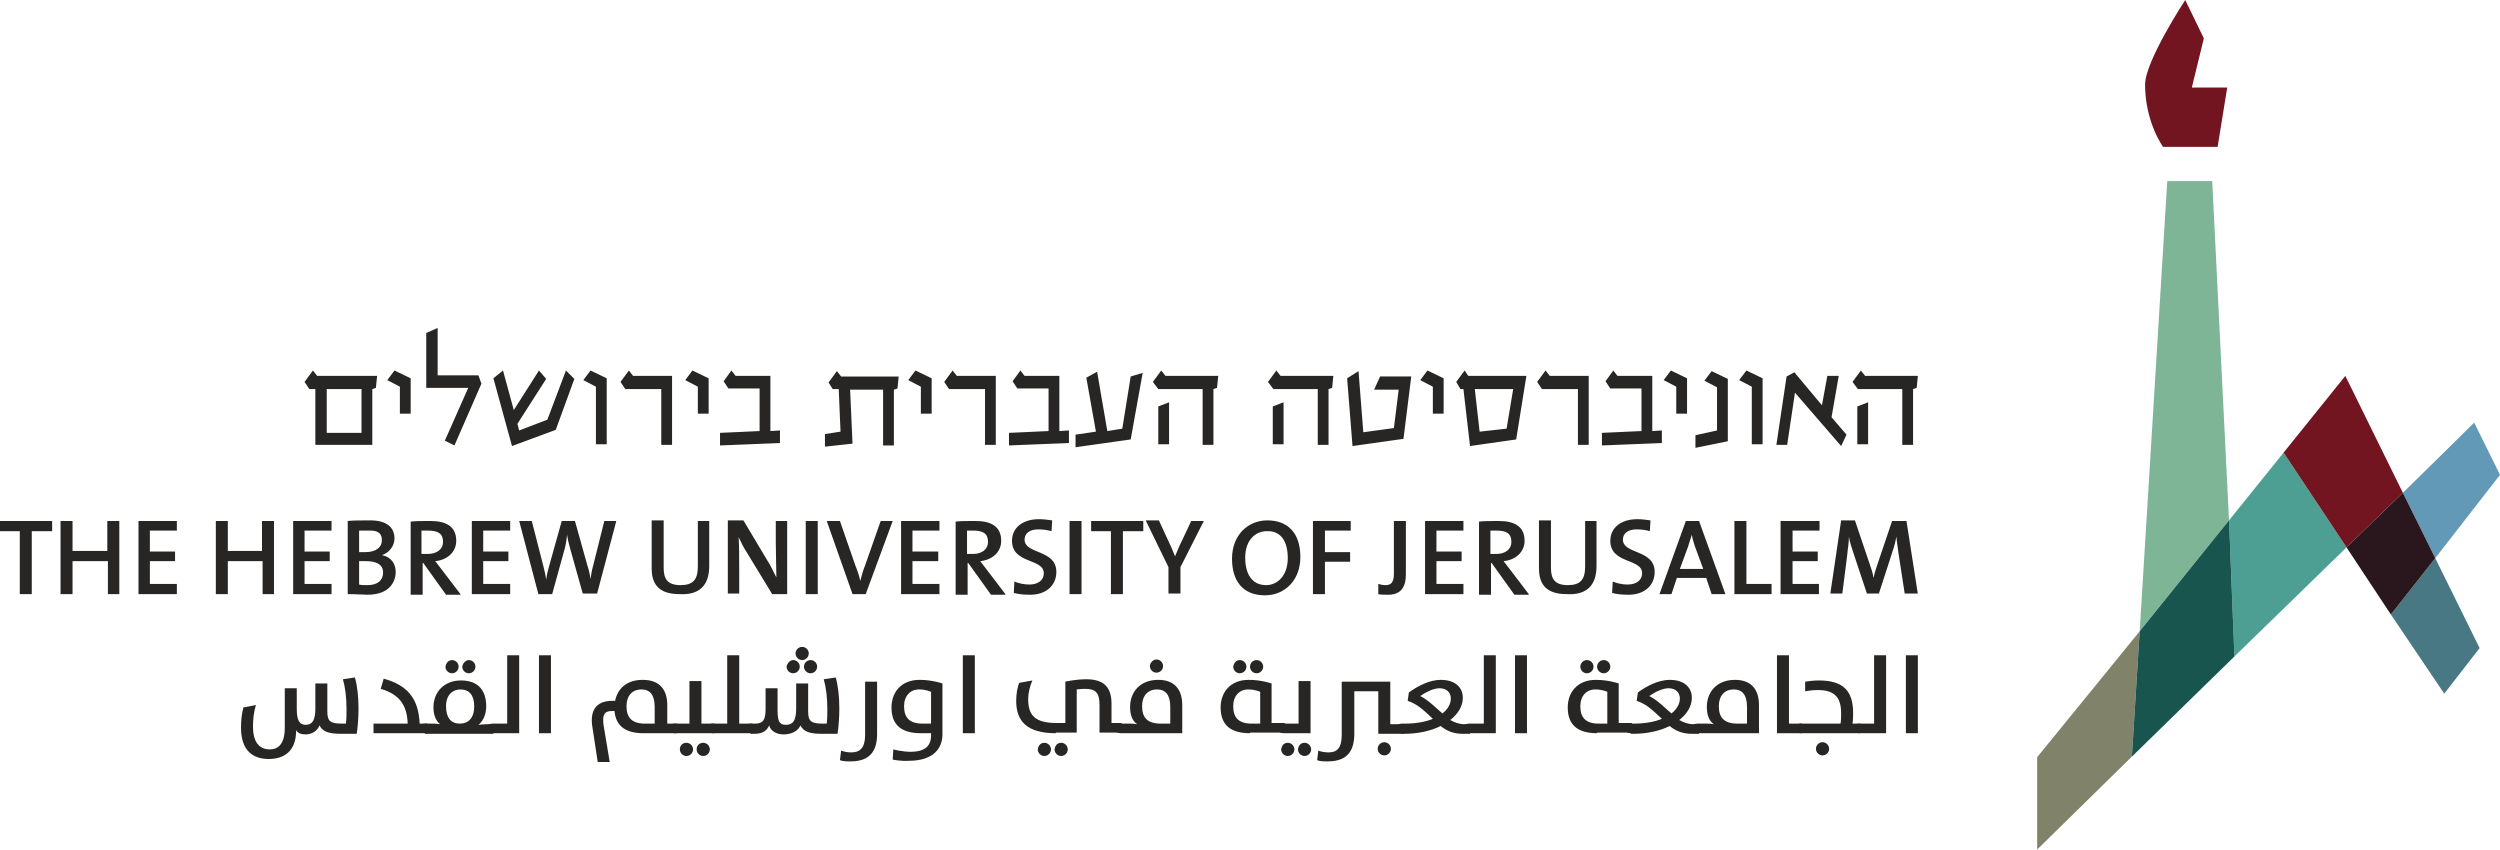 <?xml version="1.0" encoding="utf-8"?>
<!-- Generator: Adobe Illustrator 19.1.0, SVG Export Plug-In . SVG Version: 6.00 Build 0)  -->
<!DOCTYPE svg PUBLIC "-//W3C//DTD SVG 1.1//EN" "http://www.w3.org/Graphics/SVG/1.1/DTD/svg11.dtd">
<svg version="1.1" id="Layer_1" xmlns="http://www.w3.org/2000/svg" xmlns:xlink="http://www.w3.org/1999/xlink" x="0px" y="0px"
	 width="417px" height="141.7px" viewBox="0 0 417 141.7" enable-background="new 0 0 417 141.7" xml:space="preserve">
<g>
	<g>
		<polygon fill="#487884" points="398.8,102.5 407.7,115.7 413.6,108.1 406.2,93.1 		"/>
		<polygon fill="#808269" points="356.9,105.3 339.8,126.3 339.8,141.7 355.6,126.2 		"/>
		<polygon fill="#4C9F92" points="371.8,86.8 372.7,109.5 391.4,91.3 380.9,75.5 		"/>
		<polygon fill="#721521" points="391.2,62.7 380.9,75.5 391.4,91.3 400.8,82.2 		"/>
		<polygon fill="#6199B7" points="417,79.2 412.7,70.5 400.8,82.2 406.2,93.1 		"/>
		<polygon fill="#29171D" points="398.8,102.5 406.2,93.1 400.8,82.2 391.4,91.3 		"/>
		<polygon fill="#7EB597" points="369,30.2 361.5,30.2 356.9,105.3 371.8,86.8 		"/>
		<polygon fill="#17554E" points="356.9,105.3 355.6,126.2 372.7,109.5 371.8,86.8 		"/>
		<g>
			<path fill="#721521" d="M367.6,6.4L364.5,0c0,0-6.7,10.2-6.7,14.1c0,6.3,3,10.4,3,10.4h9.1l1.6-9.9h-5.9L367.6,6.4z"/>
		</g>
	</g>
	<path fill="#282525" d="M311.6,67.1v7h-1.8v-6.3L311.6,67.1z M309.9,64.9h7.4v9.3h1.8v-9.3l0.6-0.2l0.2-2h-8.8l-0.7-0.9l-1.4,1.9
		L309.9,64.9z M305.5,69.6l1.2-6.9h-1.9l-0.9,4.9l-4.6-5.5l-1.3,0.7l-1.7,11.4h1.8l1.3-8.7l7.7,8.9l0.9-1.9L305.5,69.6z M291.3,61.8
		l2.7,1.3v11h-1.8v-9.6l-2.1-1.1L291.3,61.8z M288.2,63.2v10.4l-5.4,1.1v-2.1l3.6-0.8v-7.2l-2.1-1.1l1.2-1.6L288.2,63.2z
		 M278.7,61.8l2.7,1.3V69h-1.8v-4.5l-2.1-1.1L278.7,61.8z M269.1,61.8l0.7,0.9h5.8v9.2l1.6-0.1v2.1l-10,0.4v-2.1l6.6-0.3v-7.1h-5.2
		l-0.8-1.2L269.1,61.8z M257.2,64.9l-0.8-1.2l1.4-1.9l0.7,0.9h6.5v11.5h-1.8v-9.3H257.2z M251.3,71.5l1.1-6.6h-6.4l0.8,7.1
		L251.3,71.5z M244.9,62.7h9.7l-1.7,10.6l-7.7,1.1l-1.1-9.5h-0.5l-0.7-1.2l1.4-1.9L244.9,62.7z M238.1,61.8l2.7,1.3V69H239v-4.5
		l-2.1-1.1L238.1,61.8z M224.7,63.1l0.9,11.3l8.5-1.2l1.3-10.4h-5.2l-1,2.2h4.1l-0.8,6.4l-5.1,0.7l-0.8-10.2L224.7,63.1z
		 M214.1,67.1v7h-1.8v-6.3L214.1,67.1z M212.4,64.9h7.4v9.3h1.8v-9.3l0.6-0.2l0.2-2h-8.8l-0.7-0.9l-1.4,1.9L212.4,64.9z M195,67.1v7
		h-1.8v-6.3L195,67.1z M193.2,64.9h7.4v9.3h1.8v-9.3l0.6-0.2l0.2-2h-8.8l-0.7-0.9l-1.4,1.9L193.2,64.9z M190.6,62.2l-2,0.6l-1.4,8.7
		l-2.5,0.4L183,62l-1.8,1l1.6,9l-3.4,0.5v2.1l9.2-1.3L190.6,62.2z M170.2,61.8l0.7,0.9h5.8v9.2l1.6-0.1v2.1l-10,0.4v-2.1l6.6-0.3
		v-7.1h-5.2l-0.8-1.2L170.2,61.8z M158.3,64.9l-0.8-1.2l1.4-1.9l0.7,0.9h6.5v11.5h-1.8v-9.3H158.3z M152.7,61.8l2.7,1.3V69h-1.8
		v-4.5l-2.1-1.1L152.7,61.8z M138.9,64.9h1l0.3,7.1l-2.6,0.4v2.1l4.6-0.5l-0.4-9h5.5v9.3h1.8v-9.3l0.6-0.2l0.2-2h-9.6l-0.7-0.9
		l-1.4,1.9L138.9,64.9z M122,61.8l0.7,0.9h5.8v9.2l1.6-0.1v2.1l-10,0.4v-2.1l6.6-0.3v-7.1h-5.2l-0.8-1.2L122,61.8z M115.5,61.8
		l2.7,1.3V69h-1.8v-4.5l-2.1-1.1L115.5,61.8z M104.3,64.9l-0.8-1.2l1.4-1.9l0.7,0.9h6.5v11.5h-1.8v-9.3H104.3z M98.5,61.8l2.7,1.3
		v11h-1.8v-9.6l-2.1-1.1L98.5,61.8z M94.4,61.8L91.3,70l-4.7,1.8l-0.3-1.1l4.8-7.5l-1.2-1.4l-4.2,6.6l-1.8-6.6l-1.6,1.3l3.1,11.3
		l7.3-2.7l3.1-8.5L94.4,61.8z M71.2,55.5l1.8-0.8v7.9l6.8,0l0.5,1.4l-4.5,10.3l-1.6-0.8l3.9-8.8h-7V55.5z M65.8,61.8l2.7,1.3V69
		h-1.8v-4.5l-2.1-1.1L65.8,61.8z M60.3,72.2h-5.8v-7.3h5.8V72.2z M62.9,62.7h-10l-0.7-0.9l-1.4,1.9l0.8,1.2h1v9.3h9.5v-9.3l0.6-0.2
		L62.9,62.7z"/>
	<path fill="#282525" d="M319.9,99.1L318,86.9h-2.4l-2.4,7.1c-0.3,0.9-0.5,1.5-0.7,2.4h0c-0.1-0.8-0.4-1.6-0.7-2.5l-2.4-7.1h-2.3
		l-1.8,12.2h2l0.8-6.3c0.1-1.2,0.3-2.1,0.3-3.2h0c0.1,0.9,0.5,1.9,0.8,2.9l2.2,6.6h2l2.3-7.1c0.3-0.9,0.5-1.7,0.6-2.4h0
		c0.1,0.8,0.2,1.7,0.4,3l1,6.5H319.9z M303.4,99.1v-1.7H299v-3.8h4.2V92H299v-3.5h4.5v-1.6H297v12.2H303.4z M295.5,99.1v-1.7h-4.2
		V86.9h-2v12.2H295.5z M284.1,94.9h-3.9l1.4-3.8c0.2-0.7,0.4-1.3,0.6-1.9h0c0.1,0.7,0.3,1.2,0.5,1.9L284.1,94.9z M287.8,99.1
		l-4.4-12.2h-2.2l-4.4,12.2h2l0.9-2.7h4.9l0.9,2.7H287.8z M276,95.4c0-3.8-5.3-2.9-5.3-5.4c0-1,0.8-1.7,2.3-1.7
		c0.7,0,1.5,0.1,2.2,0.3l0.1-1.8c-0.7-0.1-1.5-0.2-2.2-0.2c-2.8,0-4.5,1.5-4.5,3.6c0,3.9,5.3,2.9,5.3,5.4c0,1.3-1.1,1.9-2.4,1.9
		c-0.9,0-1.8-0.2-2.5-0.5l-0.1,1.9c0.7,0.2,1.6,0.3,2.5,0.3C274.2,99.3,276,97.7,276,95.4 M266.3,94.4v-7.5h-1.9v7.6
		c0,2.3-0.9,3.1-2.9,3.1c-2.3,0-2.8-1.2-2.8-2.9v-7.9h-2v8c0,2.2,0.8,4.3,4.6,4.3C264.6,99.3,266.3,97.7,266.3,94.4 M252.1,90.4
		c0,1.2-1,2-2.5,2c-0.4,0-0.8,0-1,0v-3.9c0.3,0,0.7,0,1,0C251.3,88.5,252.1,89,252.1,90.4 M255,99.1l-3.2-4.2
		c-0.3-0.4-0.7-0.9-1-1.3c2-0.2,3.5-1.5,3.5-3.4c0-2.4-1.7-3.3-4.3-3.3c-1.4,0-2.4,0-3.3,0.1v12.2h2v-5.3h0.1l3.8,5.3H255z
		 M244.1,99.1v-1.7h-4.5v-3.8h4.2V92h-4.2v-3.5h4.5v-1.6h-6.4v12.2H244.1z M234.5,95.8v-8.9h-2v8.8c0,1.5-0.5,1.9-1.4,1.9
		c-0.4,0-0.9-0.1-1.2-0.2v1.7c0.4,0.1,0.8,0.1,1.4,0.1C233.7,99.3,234.5,97.9,234.5,95.8 M225.3,88.6v-1.7H219v12.2h2v-5.4h4.2v-1.6
		h-4.2v-3.6H225.3z M214.8,93.1c0,3-1.8,4.5-3.6,4.5c-2.4,0-3.5-1.9-3.5-4.6c0-2.9,1.7-4.4,3.6-4.4
		C213.5,88.5,214.8,90.1,214.8,93.1 M216.9,92.9c0-4.1-2.2-6.1-5.5-6.1c-3.2,0-5.9,2.4-5.9,6.4c0,3.7,1.8,6.1,5.5,6.1
		C214.2,99.3,216.9,96.9,216.9,92.9 M200.8,86.9h-2.1l-1.7,3.6c-0.4,0.8-0.7,1.6-1,2.3h0c-0.3-0.7-0.5-1.3-0.9-2.1l-1.8-3.9h-2.2
		l3.8,7.8v4.4h2v-4.4L200.8,86.9z M190.7,88.6v-1.7H182v1.7h3.3v10.5h2V88.6H190.7z M180.4,86.9h-2v12.2h2V86.9z M176.2,95.4
		c0-3.8-5.3-2.9-5.3-5.4c0-1,0.8-1.7,2.3-1.7c0.7,0,1.5,0.1,2.2,0.3l0.1-1.8c-0.7-0.1-1.5-0.2-2.2-0.2c-2.8,0-4.5,1.5-4.5,3.6
		c0,3.9,5.3,2.9,5.3,5.4c0,1.3-1.1,1.9-2.4,1.9c-0.9,0-1.8-0.2-2.5-0.5l-0.1,1.9c0.7,0.2,1.6,0.3,2.5,0.3
		C174.4,99.3,176.2,97.7,176.2,95.4 M164.8,90.4c0,1.2-1,2-2.5,2c-0.4,0-0.8,0-1,0v-3.9c0.3,0,0.7,0,1,0
		C164,88.5,164.8,89,164.8,90.4 M167.7,99.1l-3.2-4.2c-0.3-0.4-0.7-0.9-1-1.3c2-0.2,3.5-1.5,3.5-3.4c0-2.4-1.7-3.3-4.3-3.3
		c-1.4,0-2.4,0-3.3,0.1v12.2h2v-5.3h0.1l3.8,5.3H167.7z M156.7,99.1v-1.7h-4.5v-3.8h4.3V92h-4.3v-3.5h4.5v-1.6h-6.4v12.2H156.7z
		 M148.9,86.9h-2l-2.6,7.4c-0.4,1-0.6,1.8-0.8,2.6h0c-0.2-0.9-0.5-1.8-0.8-2.5l-2.6-7.5h-2.2l4.3,12.2h2.2L148.9,86.9z M136.4,86.9
		h-2v12.2h2V86.9z M131.3,99.1V86.9h-1.9v3.6c0,1.8,0.1,4.4,0.1,5.8c-0.5-0.9-0.9-1.9-1.5-2.8l-4-6.7h-2.6v12.2h1.9V95
		c0-1.7,0-4.2-0.1-5.4c0.4,0.8,0.8,1.7,1.4,2.6l4.2,6.9H131.3z M118.3,94.4v-7.5h-1.9v7.6c0,2.3-0.9,3.1-2.9,3.1
		c-2.3,0-2.8-1.2-2.8-2.9v-7.9h-2v8c0,2.2,0.8,4.3,4.6,4.3C116.6,99.3,118.3,97.7,118.3,94.4 M102.8,86.9h-2l-1.9,7.6
		c-0.2,0.7-0.3,1.4-0.4,2.1h0c-0.1-0.8-0.3-1.6-0.5-2.2l-2.1-7.5h-2.2l-2.1,7.5c-0.2,0.7-0.4,1.5-0.5,2.3h0
		c-0.1-0.8-0.3-1.6-0.5-2.4l-1.9-7.4h-2.1l3.2,12.2h2.3l2.1-7.6c0.2-0.8,0.3-1.5,0.4-2.3h0c0.1,0.8,0.3,1.6,0.5,2.3l2.1,7.5h2.4
		L102.8,86.9z M85.1,99.1v-1.7h-4.5v-3.8h4.2V92h-4.2v-3.5h4.5v-1.6h-6.4v12.2H85.1z M73.9,90.4c0,1.2-1,2-2.6,2c-0.4,0-0.8,0-1,0
		v-3.9c0.3,0,0.7,0,1,0C73.1,88.5,73.9,89,73.9,90.4 M76.8,99.1l-3.2-4.2c-0.3-0.4-0.7-0.9-1-1.3c2-0.2,3.5-1.5,3.5-3.4
		c0-2.4-1.7-3.3-4.3-3.3c-1.4,0-2.4,0-3.3,0.1v12.2h2v-5.3h0.1l3.8,5.3H76.8z M63.9,95.5c0,1.2-0.8,2.1-2.6,2.1
		c-0.6,0-1.1,0-1.4-0.1v-3.9c0.3,0,0.9,0,1.1,0C62.7,93.6,63.9,94.1,63.9,95.5 M63.7,90.1c0,1.2-1,2-2.8,2c-0.4,0-0.7,0-1,0v-3.6
		c0.5,0,1,0,1.5,0C63.2,88.4,63.7,89.1,63.7,90.1 M66,95.4c0-1.3-0.7-2.5-2.3-2.8v0c1.2-0.4,2.1-1.5,2.1-2.8c0-1.9-1.4-3-4-3
		c-1.5,0-2.9,0-3.8,0.1v12.2c1.4,0,2.6,0.1,3.3,0.1C65,99.2,66,97,66,95.4 M55.3,99.1v-1.7h-4.5v-3.8h4.2V92h-4.2v-3.5h4.5v-1.6
		h-6.4v12.2H55.3z M45.7,99.1V86.9h-2v5H38v-5h-2v12.2h2v-5.5h5.8v5.5H45.7z M29.5,99.1v-1.7h-4.5v-3.8h4.2V92h-4.2v-3.5h4.5v-1.6
		h-6.4v12.2H29.5z M19.9,99.1V86.9h-2v5h-5.8v-5h-2v12.2h2v-5.5H18v5.5H19.9z M8.7,88.6v-1.7H0v1.7h3.3v10.5h2V88.6H8.7z"/>
	<g>
		<path fill="#282525" d="M40.2,121.4c0-1.1,0.1-2.3,0.4-3.4l2.1-0.4c-0.4,1.2-0.5,2.5-0.5,3.6c0,3,1.4,3.8,2.8,3.8
			c1.4,0,2.5-0.9,2.5-3.6v-6.6h2v3.4c0,1.9,0.4,2.7,1.5,2.7c1.1,0,1.6-0.8,1.6-2.7V114h2v4.7c0,1.7,0.6,2,2.5,2h0.6
			c0.1-0.8,0.1-1.8,0.1-2.4c0-1.9-0.2-3.6-0.6-5l2-0.3c0.4,1.4,0.6,3.2,0.6,5.2c0,1.3-0.1,2.9-0.3,4.2h-2.5c-2.3,0-3.2-0.4-3.7-1.4
			c-0.4,1-1.4,1.5-2.3,1.5c-0.8,0-1.3-0.2-1.6-0.7c0,3.6-2.1,4.8-4.6,4.8C42.1,126.6,40.2,125.1,40.2,121.4z"/>
		<path fill="#282525" d="M62.3,120.7H68c-0.1-3.1-1.4-4.9-4.5-5.8l0.5-1.7c3.9,1.1,5.8,3.2,6,7.5h1.2v1.6h-8.9V120.7z"/>
		<path fill="#282525" d="M70.9,122.3c-0.4,0-1.1-0.3-1.1-0.8c0-0.5,0.7-0.8,1.1-0.8h1.3c0.6,0,1.2,0.1,1.2,0.1
			c-0.7-0.6-1.1-1.5-1.1-2.8c0-2.6,1.8-4.5,4.6-4.5c2.5,0,4.2,1.3,4.2,4.3c0,1.2-0.4,2.4-1.3,3.1c0,0,0.8-0.1,1.5-0.1h1v1.6H70.9z
			 M75.4,110.1c0.6,0,1.1,0.5,1.1,1.1c0,0.6-0.5,1.1-1.1,1.1c-0.6,0-1.1-0.5-1.1-1.1C74.4,110.6,74.8,110.1,75.4,110.1z M79.1,117.8
			c0-1.8-0.8-2.8-2.3-2.8c-1.2,0-2.4,0.8-2.4,2.8c0,1.9,0.8,2.9,2.3,2.9C78.1,120.7,79.1,119.8,79.1,117.8z M78.2,110.1
			c0.6,0,1.1,0.5,1.1,1.1c0,0.6-0.5,1.1-1.1,1.1c-0.6,0-1.1-0.5-1.1-1.1C77.2,110.6,77.7,110.1,78.2,110.1z"/>
		<path fill="#282525" d="M82.1,122.3c-0.4,0-1.1-0.3-1.1-0.8c0-0.5,0.7-0.8,1.1-0.8h2.5v-11.4h2v13H82.1z"/>
		<path fill="#282525" d="M89.9,109.3h2v13h-2V109.3z"/>
		<path fill="#282525" d="M107.3,122.3c-3.3,0-4.6-1.5-4.8-3.7H102c-1.2,0-1.6,0.7-1.3,2.5l1,6h-2l-0.9-5.9
			c-0.4-2.5,0.5-4.3,3.3-4.3h0.5c0.4-2,1.9-3.5,4.6-3.5c2.8,0,4.1,1.6,4.1,4.2v3.1h1.6v1.6H107.3z M109.2,117.9c0-2-0.8-2.9-2.2-2.9
			c-1.6,0-2.5,1.1-2.5,2.8c0,1.9,0.9,2.9,3.1,2.9h1.6V117.9z"/>
		<path fill="#282525" d="M112.5,122.3c-0.4,0-1.1-0.3-1.1-0.8c0-0.5,0.7-0.8,1.1-0.8h2.5v-7.1h2v7.1h2.2v1.6H112.5z M114.5,123.9
			c0.6,0,1.1,0.5,1.1,1.1c0,0.6-0.5,1.1-1.1,1.1c-0.6,0-1.1-0.5-1.1-1.1C113.4,124.3,113.9,123.9,114.5,123.9z M117.3,123.9
			c0.6,0,1.1,0.5,1.1,1.1c0,0.6-0.5,1.1-1.1,1.1c-0.6,0-1.1-0.5-1.1-1.1C116.2,124.3,116.7,123.9,117.3,123.9z"/>
		<path fill="#282525" d="M117.7,121.5c0-0.5,0.7-0.8,1.1-0.8h2.5v-11.4h2v11.4h2.2v1.6h-6.6C118.5,122.3,117.7,122,117.7,121.5z"/>
		<path fill="#282525" d="M125.2,122.3c-0.4,0-1.1-0.3-1.1-0.8c0-0.5,0.7-0.8,1.1-0.8h0.7c1.3,0,1.8-0.5,1.8-2.4v-3.5h2v3.4
			c0,1.8,0.1,2.7,1.4,2.7c1.1,0,1.7-0.6,1.7-2.7V114h2v4.7c0,1.7,0.6,2,2.5,2h0.6c0.1-0.8,0.1-1.8,0.1-2.4c0-1.9-0.2-3.6-0.6-5
			l2-0.3c0.4,1.4,0.6,3.2,0.6,5.2c0,1.3-0.1,2.9-0.3,4.2h-2.5c-2.1,0-3.1-0.3-3.7-1.4c-0.3,0.8-1.3,1.5-2.8,1.5
			c-1.2,0-2.2-0.6-2.4-1.5c-0.4,0.9-1.1,1.4-2.5,1.4H125.2z M132.3,110.1c0.6,0,1.1,0.5,1.1,1.1c0,0.6-0.5,1.1-1.1,1.1
			c-0.6,0-1.1-0.5-1.1-1.1C131.3,110.6,131.8,110.1,132.3,110.1z M133.8,107.9c0.6,0,1.1,0.5,1.1,1.1c0,0.6-0.5,1.1-1.1,1.1
			s-1.1-0.5-1.1-1.1C132.7,108.4,133.2,107.9,133.8,107.9z M135.2,110.1c0.6,0,1.1,0.5,1.1,1.1c0,0.6-0.5,1.1-1.1,1.1
			c-0.6,0-1.1-0.5-1.1-1.1C134.1,110.6,134.6,110.1,135.2,110.1z"/>
		<path fill="#282525" d="M140.1,126.8l0.2-1.6c0.5,0.2,1.1,0.3,1.7,0.3c1.4,0,2.3-0.7,2.3-2.9v-8.9h2v8.7c0,2.5-0.9,4.6-4.4,4.6
			C141.3,127,140.6,127,140.1,126.8z"/>
		<path fill="#282525" d="M148.9,126.7l0.1-1.7c0,0,1.5,0.4,2.9,0.4c2,0,3.4-0.7,3.4-2.7v-0.4h-1.7c-3.6,0-4.9-1.7-4.9-4.3
			c0-2.4,1.5-4.6,4.7-4.6c2.1,0,3.8,0.6,3.8,0.6v8.5c0,2.3-1.5,4.4-5.6,4.4C150.3,127,148.9,126.7,148.9,126.7z M155.3,115.4
			c0,0-0.8-0.4-2-0.4c-1.5,0-2.5,1.1-2.5,2.8c0,1.9,0.9,2.9,3.1,2.9h1.4V115.4z"/>
		<path fill="#282525" d="M160.6,109.3h2v13h-2V109.3z"/>
		<path fill="#282525" d="M176.1,122.3c-4.8,0-6.6-2-6.6-5.4c0-1.1,0.2-2.3,0.5-3l2.2-0.4c-0.4,0.9-0.7,2.1-0.7,3.1
			c0,2.7,1.1,4,4.8,4h1.4v-6.9c0,0,1.7-0.4,3.5-0.4c3.1,0,4.2,1.5,4.2,4.1v3.2h1.7v1.6h-3.7v-4.6c0-2-0.6-2.7-2.4-2.7
			c-0.7,0-1.4,0.1-1.4,0.1v7.2H176.1z M174.2,123.9c0.6,0,1.1,0.5,1.1,1.1c0,0.6-0.5,1.1-1.1,1.1c-0.6,0-1.1-0.5-1.1-1.1
			C173.2,124.3,173.6,123.9,174.2,123.9z M177,123.9c0.6,0,1.1,0.5,1.1,1.1c0,0.6-0.5,1.1-1.1,1.1c-0.6,0-1.1-0.5-1.1-1.1
			C176,124.3,176.4,123.9,177,123.9z"/>
		<path fill="#282525" d="M186.9,122.3c-0.4,0-1.1-0.3-1.1-0.8c0-0.5,0.7-0.8,1.1-0.8h1.7c0.6,0,1.1,0.1,1.1,0.1
			c-0.8-0.5-1.2-1.5-1.2-2.9c0-2.4,1.6-4.5,4.7-4.5c2.7,0,4,1.6,4,4.2v4.7H186.9z M195.2,117.9c0-2-0.8-2.9-2.2-2.9
			c-1.6,0-2.5,1.1-2.5,2.8c0,1.9,0.9,2.9,3.1,2.9h1.6V117.9z M192.9,110c0.6,0,1.1,0.5,1.1,1.1s-0.5,1.1-1.1,1.1
			c-0.6,0-1.1-0.5-1.1-1.1C191.8,110.6,192.3,110,192.9,110z"/>
		<path fill="#282525" d="M208.5,122.3c-3.6,0-4.9-1.7-4.9-4.3c0-2.4,1.5-4.6,4.7-4.6c2.1,0,3.8,0.6,3.8,0.6v6.6h2.2v1.6H208.5z
			 M210.2,115.4c0,0-0.8-0.4-2-0.4c-1.5,0-2.5,1.1-2.5,2.8c0,1.9,0.9,2.9,3.1,2.9h1.4V115.4z M206.8,110.1c0.6,0,1.1,0.5,1.1,1.1
			c0,0.6-0.5,1.1-1.1,1.1c-0.6,0-1.1-0.5-1.1-1.1C205.8,110.6,206.2,110.1,206.8,110.1z M209.6,110.1c0.6,0,1.1,0.5,1.1,1.1
			c0,0.6-0.5,1.1-1.1,1.1c-0.6,0-1.1-0.5-1.1-1.1C208.5,110.6,209,110.1,209.6,110.1z"/>
		<path fill="#282525" d="M214.1,122.3c-0.4,0-1.1-0.3-1.1-0.8c0-0.5,0.7-0.8,1.1-0.8h2.5v-7.1h2v8.7H214.1z M214.8,123.9
			c0.6,0,1.1,0.5,1.1,1.1c0,0.6-0.5,1.1-1.1,1.1c-0.6,0-1.1-0.5-1.1-1.1C213.8,124.3,214.2,123.9,214.8,123.9z M217.6,123.9
			c0.6,0,1.1,0.5,1.1,1.1c0,0.6-0.5,1.1-1.1,1.1c-0.6,0-1.1-0.5-1.1-1.1C216.6,124.3,217,123.9,217.6,123.9z"/>
		<path fill="#282525" d="M219.7,126.8l0.2-1.6c0.5,0.2,1.1,0.3,1.7,0.3c1.4,0,2.2-0.7,2.2-2.9v-8.9h8.1v7.1h2.2v1.6h-4.2v-7.1h-4
			v7.1c0,2.5-0.9,4.6-4.4,4.6C220.8,127,220.2,127,219.7,126.8z M230.9,123.8c0.6,0,1.1,0.5,1.1,1.1c0,0.6-0.5,1.1-1.1,1.1
			c-0.6,0-1.1-0.5-1.1-1.1S230.3,123.8,230.9,123.8z"/>
		<path fill="#282525" d="M233.8,122.3c-0.4,0-1.1-0.3-1.1-0.8c0-0.5,0.7-0.8,1.1-0.8h0.5c1.9,0,3.5-0.3,4.7-0.8
			c-1.3-1.2-2.4-2.4-4.2-3l0.2-1.4c1.5-1.1,3.5-2.1,5.3-2.1c2.6,0,3.7,1.4,3.7,3c0,1.3-0.7,2.6-2.1,3.7c0.7,0.4,1.5,0.7,2.4,0.7h0.9
			v1.6h-1.2c-1.6,0-2.7-0.5-3.7-1.3c-1.6,0.8-3.7,1.3-6.1,1.3H233.8z M240.6,119c0.9-0.7,1.4-1.6,1.4-2.5c0-0.9-0.6-1.7-1.9-1.7
			c-1.1,0-2.5,0.8-3.2,1.3C238.3,116.8,239.4,118,240.6,119z"/>
		<path fill="#282525" d="M245,122.3c-0.4,0-1.1-0.3-1.1-0.8c0-0.5,0.7-0.8,1.1-0.8h2.5v-11.4h2v13H245z"/>
		<path fill="#282525" d="M252.7,109.3h2v13h-2V109.3z"/>
		<path fill="#282525" d="M266.4,122.3c-3.6,0-4.9-1.7-4.9-4.3c0-2.4,1.5-4.6,4.7-4.6c2.1,0,3.8,0.6,3.8,0.6v6.6h2.2v1.6H266.4z
			 M268.1,115.4c0,0-0.8-0.4-2-0.4c-1.5,0-2.5,1.1-2.5,2.8c0,1.9,0.9,2.9,3.1,2.9h1.4V115.4z M264.7,110.1c0.6,0,1.1,0.5,1.1,1.1
			c0,0.6-0.5,1.1-1.1,1.1c-0.6,0-1.1-0.5-1.1-1.1C263.6,110.6,264.1,110.1,264.7,110.1z M267.5,110.1c0.6,0,1.1,0.5,1.1,1.1
			c0,0.6-0.5,1.1-1.1,1.1c-0.6,0-1.1-0.5-1.1-1.1C266.4,110.6,266.9,110.1,267.5,110.1z"/>
		<path fill="#282525" d="M272,122.3c-0.4,0-1.1-0.3-1.1-0.8c0-0.5,0.7-0.8,1.1-0.8h0.5c1.9,0,3.5-0.3,4.7-0.8
			c-1.3-1.2-2.4-2.4-4.2-3l0.2-1.4c1.5-1.1,3.5-2.1,5.3-2.1c2.6,0,3.7,1.4,3.7,3c0,1.3-0.7,2.6-2.1,3.7c0.7,0.4,1.5,0.7,2.4,0.7h0.9
			v1.6h-1.2c-1.6,0-2.7-0.5-3.7-1.3c-1.6,0.8-3.7,1.3-6.1,1.3H272z M278.8,119c0.9-0.7,1.4-1.6,1.4-2.5c0-0.9-0.6-1.7-1.9-1.7
			c-1.1,0-2.5,0.8-3.2,1.3C276.5,116.8,277.6,118,278.8,119z"/>
		<path fill="#282525" d="M283.1,122.3c-0.4,0-1.1-0.3-1.1-0.8c0-0.5,0.7-0.8,1.1-0.8h1.7c0.6,0,1.1,0.1,1.1,0.1
			c-0.8-0.5-1.2-1.5-1.2-2.9c0-2.4,1.6-4.5,4.7-4.5c2.7,0,4,1.6,4,4.2v4.7H283.1z M291.4,117.9c0-2-0.8-2.9-2.2-2.9
			c-1.6,0-2.5,1.1-2.5,2.8c0,1.9,0.9,2.9,3.1,2.9h1.6V117.9z"/>
		<path fill="#282525" d="M296.4,109.3h2v11.4h2.2v1.6h-4.2V109.3z"/>
		<path fill="#282525" d="M300.3,122.3c-0.4,0-1.1-0.3-1.1-0.8c0-0.5,0.7-0.8,1.1-0.8h6.7c0.1-0.6,0.1-1.1,0.1-1.7
			c0-2.6-1-3.9-3.9-3.9c-0.7,0-1.5,0.1-2.1,0.2v-1.6c0.6-0.1,1.5-0.2,2.3-0.2c4.1,0,5.7,1.8,5.7,5.4c0,0.5,0,1.1-0.1,1.8h1.3v1.6
			H300.3z M304,123.8c0.6,0,1.1,0.5,1.1,1.1c0,0.6-0.5,1.1-1.1,1.1s-1.1-0.5-1.1-1.1S303.4,123.8,304,123.8z"/>
		<path fill="#282525" d="M310.1,122.3c-0.4,0-1.1-0.3-1.1-0.8c0-0.5,0.7-0.8,1.1-0.8h2.5v-11.4h2v13H310.1z"/>
		<path fill="#282525" d="M317.9,109.3h2v13h-2V109.3z"/>
	</g>
</g>
</svg>
